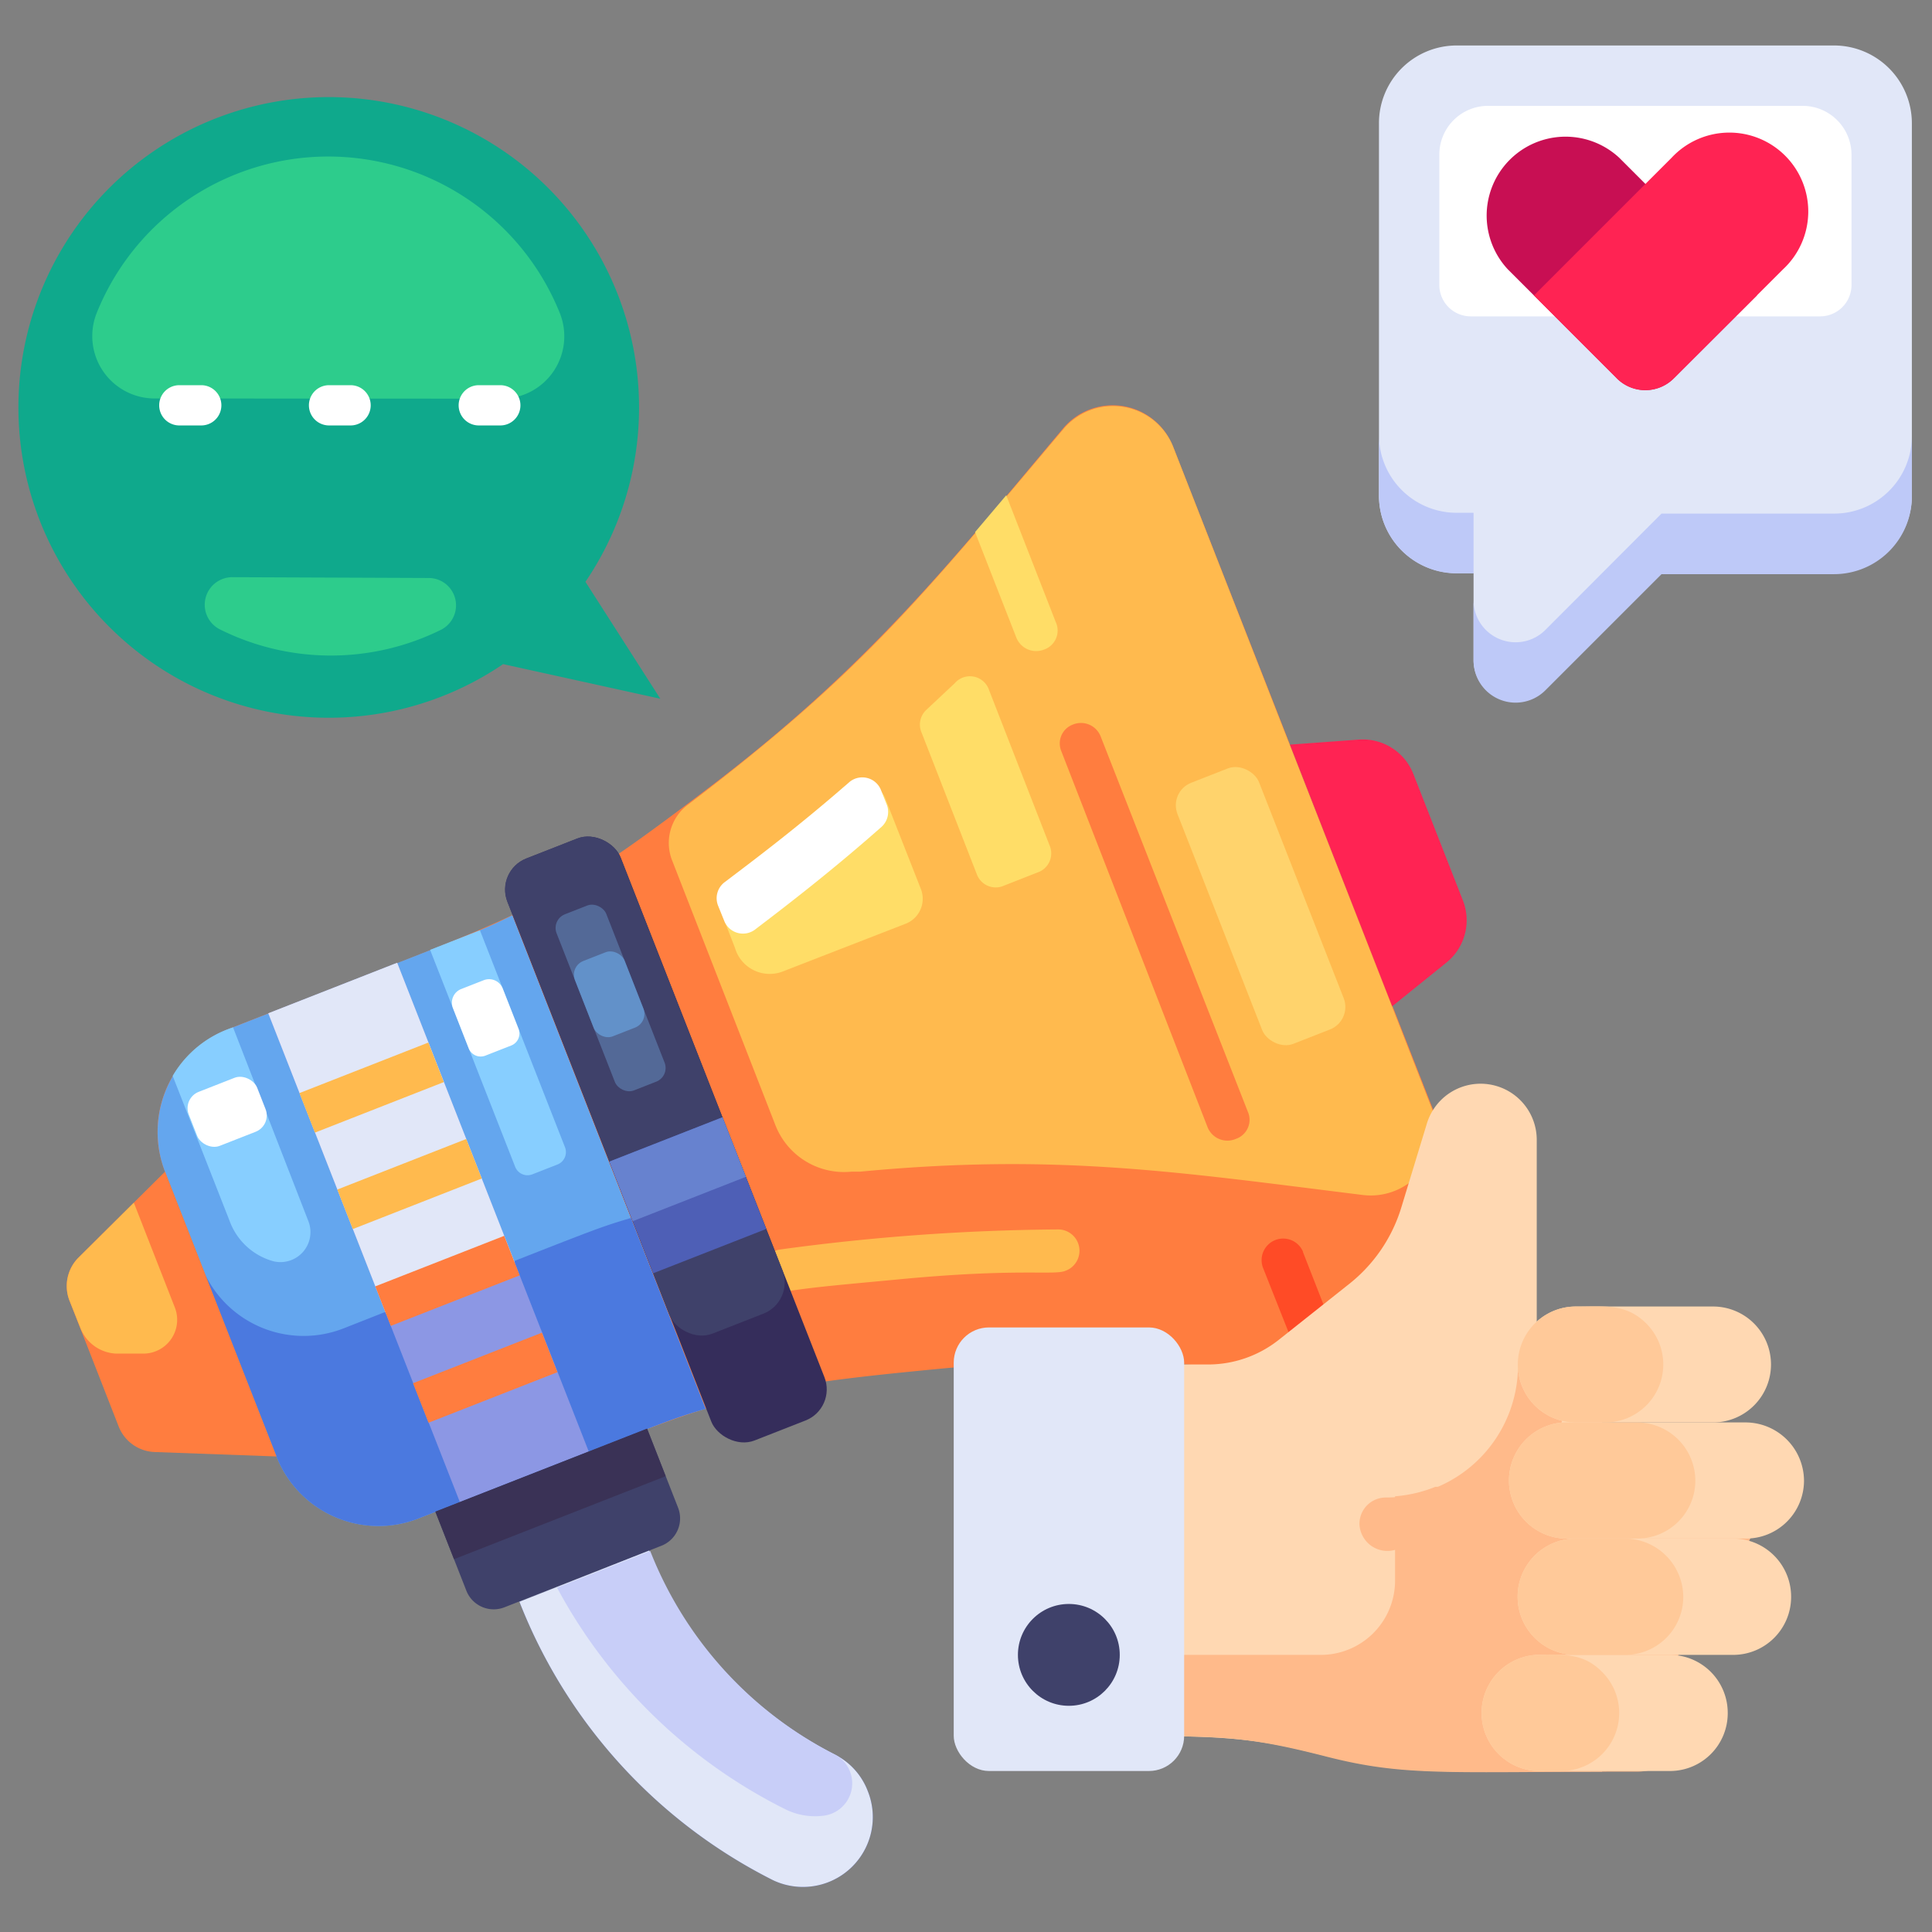<svg height="512" viewBox="0 0 96 96" width="512" xmlns="http://www.w3.org/2000/svg"><rect x="0" y="0" width="96" height="96" fill="#808080" stroke="none"/><g id="Feedback"><path d="m58.29 22.19 16.71 42.61a3.21 3.21 0 0 1 -3.38 4.38c-9.2-1.14-15.24-2.09-25-1.16-10.34 1-10 1.21-25.81 7.42a5.45 5.45 0 0 1 -7.06-3.07l-5.55-14.15a5.46 5.46 0 0 1 3.09-7.06c15.26-6 15.52-5.62 24-12.07 7.77-5.92 11.71-10.86 17.54-17.81a3.22 3.22 0 0 1 5.46.91z" fill="#ff7d3f"/><path d="m58.29 22.19 12.83 32.81a3.23 3.23 0 0 1 -3.39 4.38c-9.2-1.14-15.23-2.09-25-1.16h-.43a3.66 3.66 0 0 1 -3.77-2.31l-5.15-13.2a2.38 2.38 0 0 1 .78-2.71c8.73-6.63 11.6-10.3 18.67-18.67a3.22 3.22 0 0 1 5.46.86z" fill="#ffba4e"/><path d="m41.84 39.18c-2.08 1.8-3.92 3.21-5.38 4.32a1.71 1.71 0 0 0 -.56 2l.62 1.6a1.8 1.8 0 0 0 2.33 1.19l6.15-2.39a1.33 1.33 0 0 0 .76-1.72l-1.76-4.48a1.34 1.34 0 0 0 -2.16-.52z" fill="#ffdd67"/><path d="m45.8 36.42 2.73 7a1 1 0 0 0 1.35.59l1.68-.66a1 1 0 0 0 .59-1.35l-3-7.7a1 1 0 0 0 -1.71-.35l-1.44 1.35a1 1 0 0 0 -.2 1.12z" fill="#ffdd67"/><path d="m43.76 39.22.31.78a1 1 0 0 1 -.26 1.08c-2.48 2.19-4.65 3.86-6.32 5.13a1 1 0 0 1 -1.49-.42l-.32-.79a1 1 0 0 1 .32-1.16c1.62-1.22 3.76-2.84 6.23-5a1 1 0 0 1 1.53.38z" fill="#fff"/><path d="m25.46 45.48 9.6 24.52c-2 .6-1.9.61-14.26 5.45a5.45 5.45 0 0 1 -7.06-3.07l-5.54-14.16a5.47 5.47 0 0 1 3.09-7.06c12.91-5.06 12.37-4.8 14.17-5.68z" fill="#64a6ee"/><path d="m11.58 51.05a5.4 5.4 0 0 0 -3 2.41l2.83 7.21a3.23 3.23 0 0 0 2.17 2 1.49 1.49 0 0 0 1.74-2z" fill="#87ceff"/><rect fill="#fff" height="2.88" rx=".87" transform="matrix(.931 -.365 .365 .931 -19.37 7.91)" width="3.65" x="9.44" y="53.82"/><path d="m16.56 62.24 3.23-1.24-3.23 1.28z" fill="#64a6ee"/><path d="m31.35 60.52 3.71 9.48c-2 .6-1.9.61-14.26 5.45a5.45 5.45 0 0 1 -7.06-3.07l-3.74-9.49a5.45 5.45 0 0 0 7.09 3.11c12.91-5.09 12.34-4.9 14.26-5.48z" fill="#4b79df"/><path d="m52.93 63.15c-.59.23-2.36-.15-8.37.43-2.75.26-4 .36-5.5.59a1.05 1.05 0 0 1 -1.2-.88 1.07 1.07 0 0 1 .88-1.2 106.89 106.89 0 0 1 13.82-1 1.06 1.06 0 0 1 .37 2.06z" fill="#ffba4e"/><rect fill="#352d5b" height="31.06" rx="1.66" transform="matrix(.931 -.365 .365 .931 -18.37 15.96)" width="6.04" x="30.05" y="41.11"/><rect fill="#3f416a" height="25.36" rx="1.66" transform="matrix(.931 -.365 .365 .931 -17.48 15.4)" width="6.04" x="29.01" y="41.3"/><rect fill="#536997" height="9.4" rx=".73" transform="matrix(.931 -.365 .365 .931 -16 14.47)" width="2.65" x="29" y="44.91"/><rect fill="#6291c9" height="4.02" rx=".73" transform="matrix(.931 -.365 .365 .931 -15.94 14.43)" width="2.65" x="28.93" y="47.42"/><path d="m17.83 48.22h6.88v26.08h-6.88z" fill="#8c97e4" transform="matrix(.931 -.365 .365 .931 -20.87 11.97)"/><path d="m16 48.56h6.88v16.02h-6.88z" fill="#e1e7f8" transform="matrix(.931 -.365 .365 .931 -19.29 10.98)"/><path d="m20.65 67.42h6.88v2.11h-6.88z" fill="#ff7d3f" transform="matrix(.931 -.365 .365 .931 -23.31 13.5)"/><path d="m18.77 62.61h6.88v2.11h-6.88z" fill="#ff7d3f" transform="matrix(.931 -.365 .365 .931 -21.68 12.48)"/><path d="m16.89 57.8h6.88v2.11h-6.88z" fill="#ffba4e" transform="matrix(.931 -.365 .365 .931 -20.06 11.46)"/><path d="m15.01 53h6.88v2.11h-6.88z" fill="#ffba4e" transform="matrix(.931 -.365 .365 .931 -18.44 10.45)"/><path d="m50 24.61 2.46 6.3a1 1 0 0 1 -.59 1.37 1.06 1.06 0 0 1 -1.37-.6l-2.05-5.24z" fill="#ffdd67"/><path d="m61.41 56.59a1.06 1.06 0 0 1 -1.41-.59l-7.27-18.69a1 1 0 0 1 .59-1.31 1.05 1.05 0 0 1 1.37.59l7.31 18.64a1 1 0 0 1 -.59 1.36z" fill="#ff7d3f"/><path d="m64.73 62.18 2.53 6.47-2.38-.3-2.12-5.35a1.06 1.06 0 0 1 2-.77z" fill="#ff4b26"/><path d="m8.2 58.22 5.54 14.15-6.06-.22a2 2 0 0 1 -1.78-1.26l-2.45-6.27a2 2 0 0 1 .45-2.13z" fill="#ff7d3f"/><path d="m6.65 59.76-2.75 2.73a2 2 0 0 0 -.45 2.13l.55 1.38a2 2 0 0 0 1.78 1.26h1.32a1.68 1.68 0 0 0 1.6-2.26z" fill="#ffba4e"/><path d="m31.14 56.43h6.04v5.96h-6.04z" fill="#4e5fb6" transform="matrix(.931 -.365 .365 .931 -19.31 16.55)"/><path d="m30.63 56.53h6.04v3.18h-6.04z" fill="#6782cf" transform="matrix(.931 -.365 .365 .931 -18.87 16.27)"/><path d="m71.86 47.84-2.68 2.16-5.08-13 3.42-.25a2.7 2.7 0 0 1 2.71 1.71l2.46 6.28a2.7 2.7 0 0 1 -.83 3.1z" fill="#ff2353"/><path d="m22.25 72.88h11.3a0 0 0 0 1 0 0v4.21a1.46 1.46 0 0 1 -1.46 1.46h-8.38a1.46 1.46 0 0 1 -1.46-1.46v-4.21a0 0 0 0 1 0 0z" fill="#3f416a" transform="matrix(.931 -.365 .365 .931 -25.68 15.39)"/><path d="m21.68 72.98h11.3v2.54h-11.3z" fill="#3a3256" transform="matrix(.931 -.365 .365 .931 -25.19 15.08)"/><path d="m43.12 89a3.47 3.47 0 0 1 -4.7 4.43 26.14 26.14 0 0 1 -12.61-13.84l6.44-2.54a19.24 19.24 0 0 0 9.25 10.14 3.38 3.38 0 0 1 1.62 1.81z" fill="#4e5fb6"/><path d="m43.12 89a3.47 3.47 0 0 1 -4.7 4.43 26.14 26.14 0 0 1 -12.61-13.84l6.44-2.54a19.24 19.24 0 0 0 9.25 10.14 3.38 3.38 0 0 1 1.62 1.81z" fill="#e1e7f8"/><path d="m41 90.21a3.32 3.32 0 0 1 -2-.32 26.08 26.08 0 0 1 -11.32-11l4.63-1.82a19.24 19.24 0 0 0 9.19 10.12 1.62 1.62 0 0 1 -.5 3.02z" fill="#c8cef8"/><rect fill="#ffd36c" height="13.93" rx="1.2" transform="matrix(.931 -.365 .365 .931 -12.12 25.94)" width="4.35" x="60.46" y="38.09"/><path d="m23.49 46.31h2.67a0 0 0 0 1 0 0v11.58a.66.66 0 0 1 -.66.66h-1.34a.66.66 0 0 1 -.66-.66v-11.58a0 0 0 0 1 0 0z" fill="#87ceff" transform="matrix(.931 -.365 .365 .931 -17.41 12.66)"/><path d="m23.5 48.82h1.2a.73.73 0 0 1 .73.73v2.15a.64.64 0 0 1 -.64.64h-1.38a.64.64 0 0 1 -.64-.64v-2.15a.73.73 0 0 1 .73-.73z" fill="#fff" transform="matrix(.931 -.365 .365 .931 -16.78 12.27)"/><path d="m29.09 28.91a15.42 15.42 0 1 0 -4.09 4.09l7.81 1.72z" fill="#0fa98c"/><path d="m11.53 28.68a1.37 1.37 0 0 0 -.59 2.6 12.34 12.34 0 0 0 11 0 1.36 1.36 0 0 0 -.65-2.56z" fill="#2dcc8c"/><path d="m24.94 19.81a3.1 3.1 0 0 0 2.87-4.27 12.4 12.4 0 0 0 -23 0 3.1 3.1 0 0 0 2.87 4.26z" fill="#2dcc8c"/><path d="m10 21.14h-1.09a1 1 0 0 1 0-2h1.09a1 1 0 0 1 0 2z" fill="#fff"/><path d="m17.42 21.14h-1.07a1 1 0 0 1 0-2h1.07a1 1 0 0 1 0 2z" fill="#fff"/><path d="m24.86 21.14h-1.07a1 1 0 0 1 0-2h1.07a1 1 0 0 1 0 2z" fill="#fff"/><path d="m82.56 28.48-5.77 5.78a2.09 2.09 0 0 1 -3.57-1.48v-4.3h-.84a3.86 3.86 0 0 1 -3.86-3.86v-18.49a3.86 3.86 0 0 1 3.86-3.87h18.75a3.87 3.87 0 0 1 3.87 3.87v18.49a3.86 3.86 0 0 1 -3.87 3.86z" fill="#e1e7f8"/><path d="m92 14.16v-6.47a2.43 2.43 0 0 0 -2.43-2.43h-15.63a2.42 2.42 0 0 0 -2.42 2.43v6.47a1.56 1.56 0 0 0 1.56 1.56h17.36a1.56 1.56 0 0 0 1.56-1.56z" fill="#fff"/><path d="m73.22 28.49h-.84a3.86 3.86 0 0 1 -3.86-3.87v-3a3.86 3.86 0 0 0 3.86 3.86h.84z" fill="#bec9f8"/><path d="m95 21.66v3a3.87 3.87 0 0 1 -3.87 3.87h-8.57l-5.77 5.77a2.09 2.09 0 0 1 -3.57-1.48v-3a2.09 2.09 0 0 0 3.57 1.48l5.77-5.78h8.57a3.86 3.86 0 0 0 3.87-3.86z" fill="#bec9f8"/><path d="m87.3 14.68-4.12 4.11a2 2 0 0 1 -2.85 0l-5.41-5.41a3.92 3.92 0 0 1 5.54-5.54z" fill="#c80f53"/><path d="m80.33 18.79-4.11-4.11 6.84-6.84a3.92 3.92 0 1 1 5.54 5.54l-5.42 5.41a2 2 0 0 1 -2.85 0z" fill="#ff2353"/><path d="m79.61 67.8h-3.25v-11.16a2.79 2.79 0 0 0 -5.46-.81l-1.27 4.17a7.71 7.71 0 0 1 -2.63 3.83l-3.49 2.77a5.66 5.66 0 0 1 -3.51 1.2h-7.62v18.48c6.52 0 8.85-.18 12.6.75 4.74 1.17 5.19 1 14.63 1z" fill="#ffd8b2"/><path d="m71.32 73.88a6.69 6.69 0 0 1 -2 .47v4.19a3.69 3.69 0 0 1 -3.69 3.69h-13.25v4.06c7.8 0 8.72-.24 13.55 1 3.92 1 6 .74 15.37.74a2.62 2.62 0 0 0 2.63-2.11 2.52 2.52 0 0 0 -2.45-2.92 2.64 2.64 0 0 0 2.65-2.11 2.55 2.55 0 0 0 -2.5-3h2.94a2.52 2.52 0 0 0 2.16-4z" fill="#ffba8a"/><path d="m78.05 67.8a9.18 9.18 0 0 1 -8.69 9.2 1.39 1.39 0 0 1 -1.81-1.28 1.31 1.31 0 0 1 1.31-1.31 6.57 6.57 0 0 0 6.57-6.57 1.31 1.31 0 0 1 2.62 0z" fill="#ffba8a"/><g fill="#ffd8b2"><path d="m85.85 85.12a2.87 2.87 0 0 1 -2.85 2.88h-6.66a2.89 2.89 0 0 1 0-5.77h6.66a2.88 2.88 0 0 1 2.85 2.89z"/><path d="m89 79.35a2.88 2.88 0 0 1 -2.88 2.88h-7.82a2.89 2.89 0 0 1 0-5.78h7.86a2.89 2.89 0 0 1 2.84 2.9z"/><path d="m88 67.8a2.88 2.88 0 0 1 -2.88 2.88h-6.82a2.88 2.88 0 1 1 0-5.76h6.86a2.88 2.88 0 0 1 2.84 2.88z"/><path d="m89.64 73.57a2.88 2.88 0 0 1 -2.88 2.88h-9.06a2.89 2.89 0 0 1 0-5.77h9.06a2.91 2.91 0 0 1 2.88 2.89z"/></g><path d="m77.58 88h-1.24a2.89 2.89 0 0 1 0-5.77c1.28 0 2.3-.14 3.27.85a2.88 2.88 0 0 1 -2.03 4.92z" fill="#ffc999"/><path d="m83.64 79.35a2.88 2.88 0 0 1 -2.89 2.88h-2.45a2.89 2.89 0 0 1 0-5.78h2.45a2.91 2.91 0 0 1 2.89 2.9z" fill="#ffc999"/><path d="m79.75 70.68h-1.45a2.88 2.88 0 1 1 0-5.76c1.44 0 2.49-.16 3.5.84a2.88 2.88 0 0 1 -2.05 4.92z" fill="#ffc999"/><path d="m84.24 73.57a2.88 2.88 0 0 1 -2.89 2.88h-3.65a2.89 2.89 0 0 1 0-5.77h3.65a2.9 2.9 0 0 1 2.89 2.89z" fill="#ffc999"/><rect fill="#e1e7f8" height="22.04" rx="1.75" width="11.45" x="47.39" y="65.96"/><circle cx="53.11" cy="82.23" fill="#3f416a" r="2.53"/></g></svg>